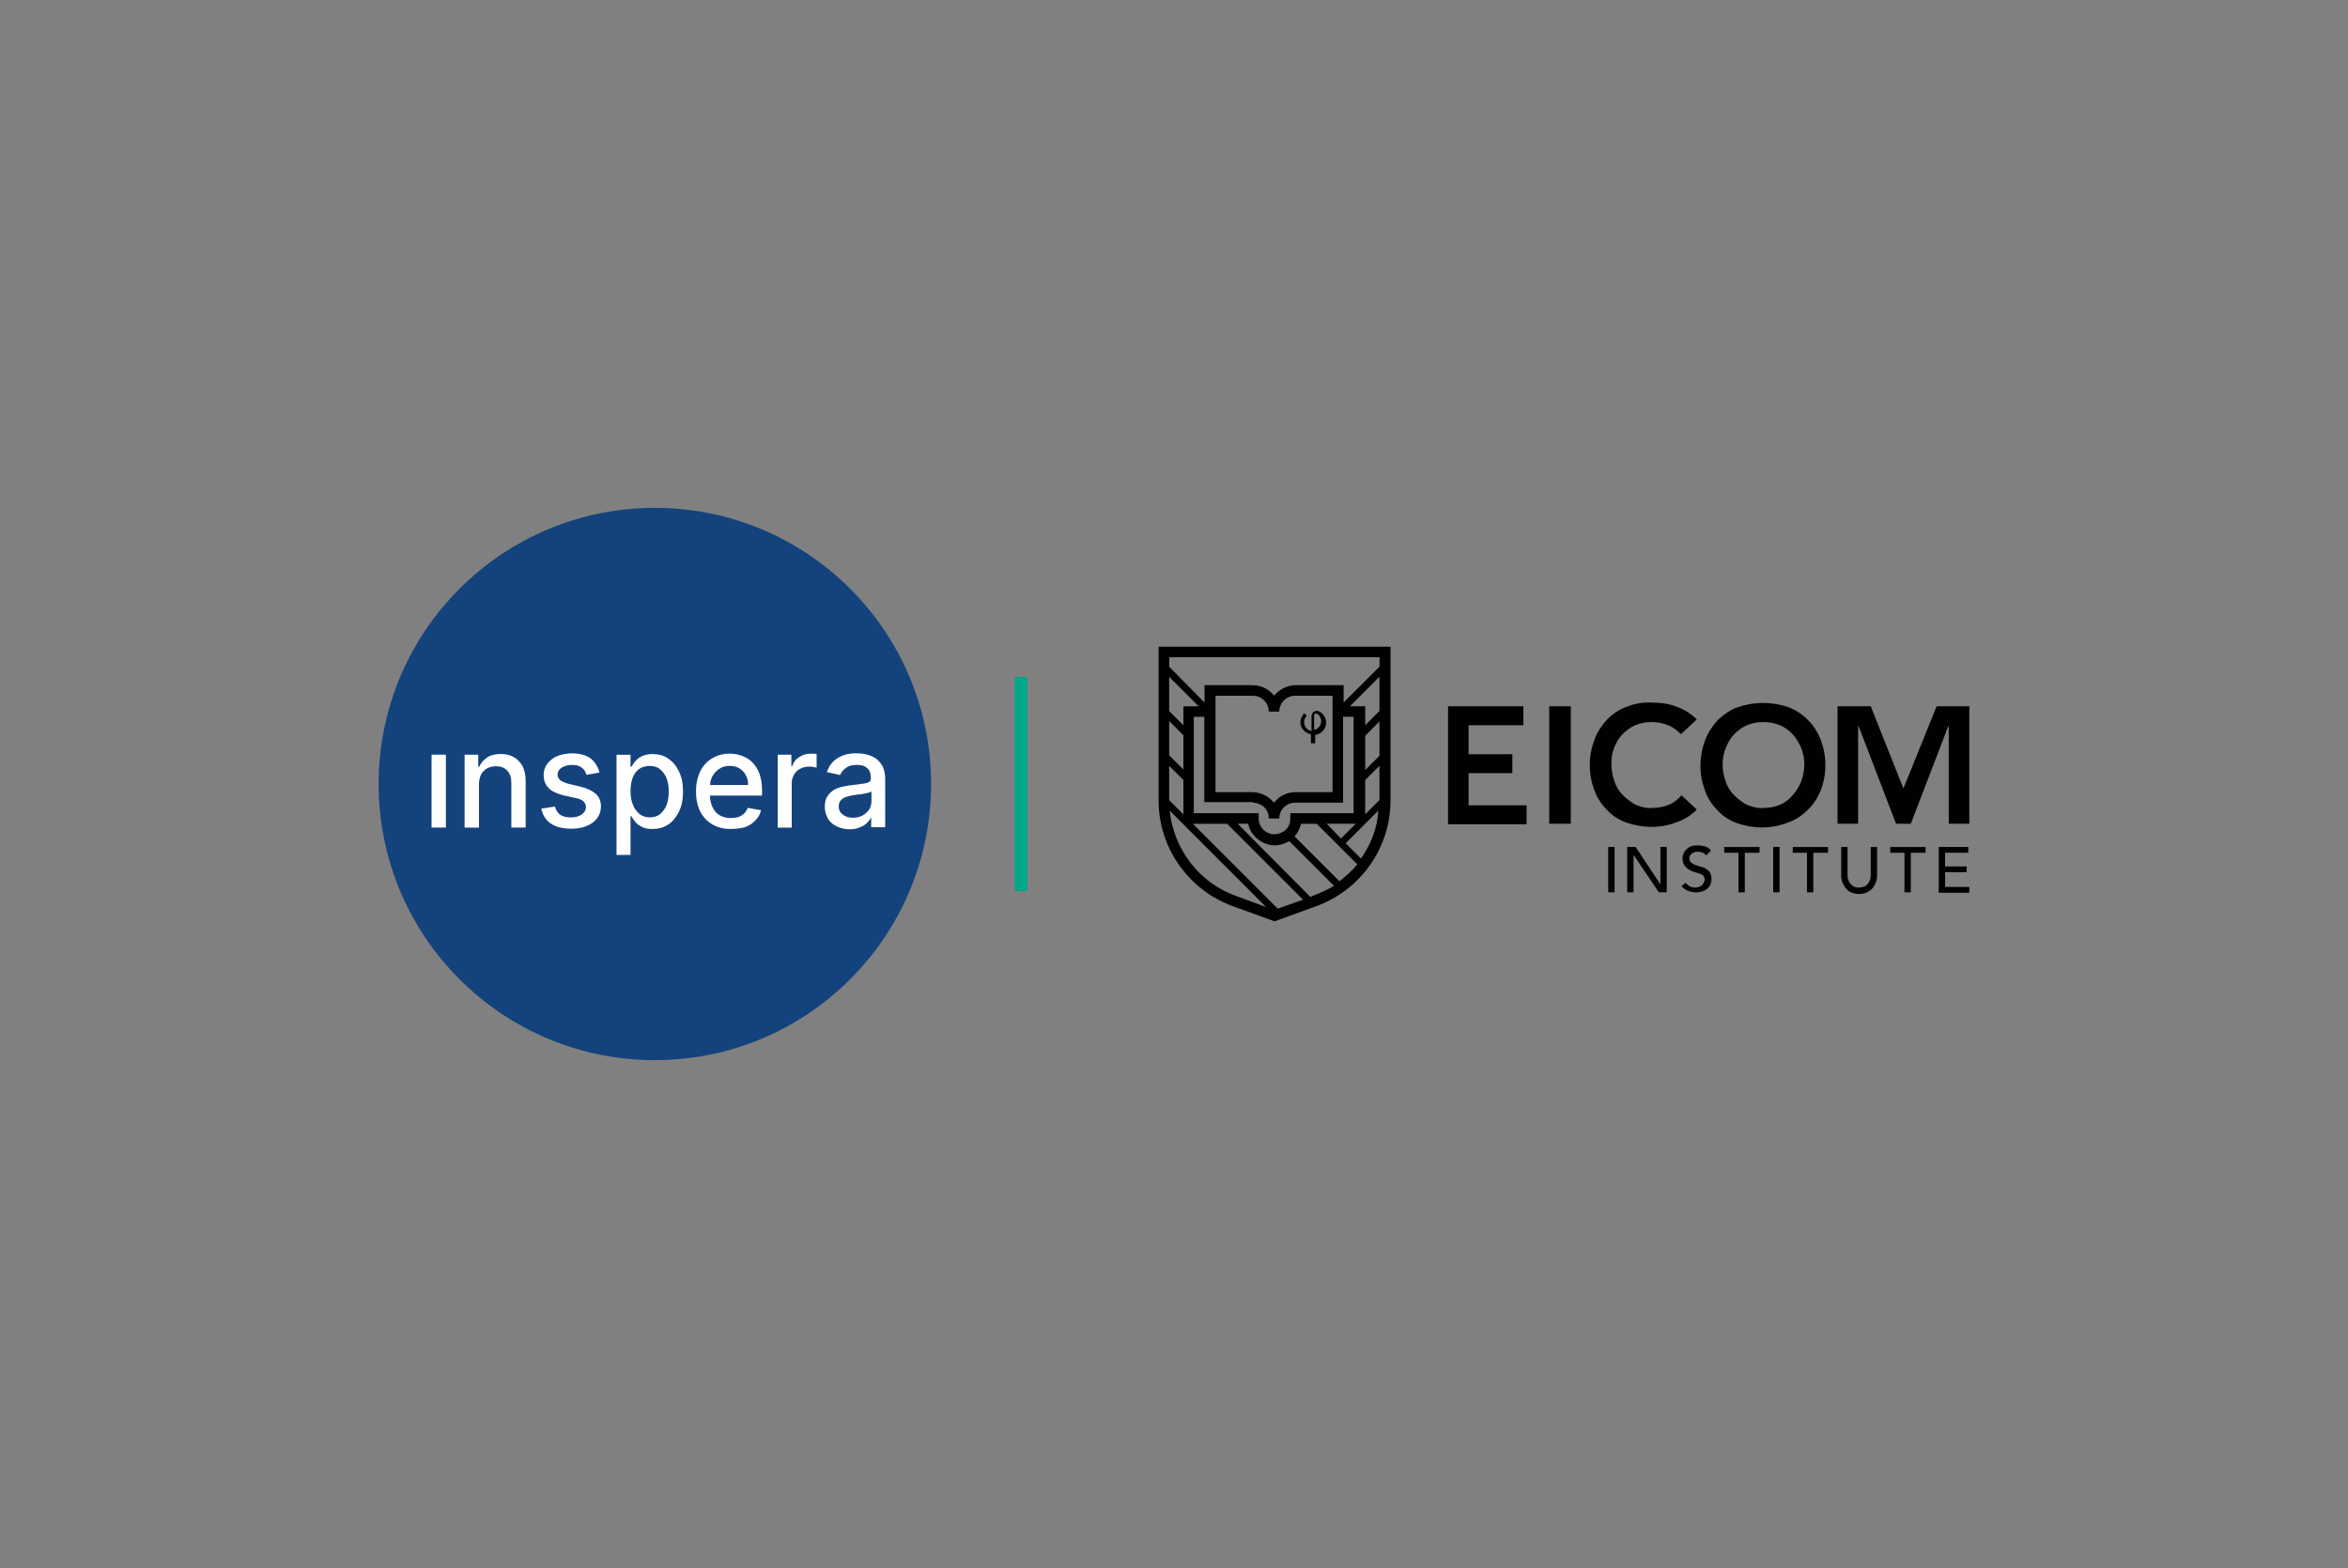 <?xml version="1.0" encoding="UTF-8"?>
<svg id="Layer_1" data-name="Layer 1" xmlns="http://www.w3.org/2000/svg" viewBox="0 0 500 334">
  <rect x="0" y="0" width="500" height="334" fill="#808080" stroke="none"/>
  <defs>
    <style>
      .cls-1 {
        fill: #14427c;
      }

      .cls-1, .cls-2, .cls-3, .cls-4 {
        stroke-width: 0px;
      }

      .cls-2 {
        fill: #00a788;
      }

      .cls-3 {
        fill: #fff;
      }

      .cls-4 {
        fill: #010101;
      }
    </style>
  </defs>
  <g>
    <g>
      <path class="cls-1" d="M198.27,167c0,32.48-26.33,58.82-58.82,58.82s-58.82-26.33-58.82-58.82,26.33-58.82,58.82-58.82,58.82,26.33,58.82,58.82"/>
      <rect class="cls-3" x="91.9" y="160.75" width="3.05" height="15.53"/>
      <path class="cls-3" d="M109.39,161.26c-.8-.44-1.67-.65-2.76-.65-1.16,0-2.11.22-2.9.73-.73.51-1.31,1.16-1.67,1.96h-.22v-2.54h-2.9v15.53h3.05v-9.22c0-.87.22-1.52.44-2.1.36-.58.8-1.02,1.31-1.31.58-.29,1.16-.44,1.89-.44,1.02,0,1.81.29,2.39.94.58.58.87,1.45.87,2.61v9.51h3.05v-9.87c0-1.23-.22-2.32-.65-3.19-.51-.87-1.09-1.52-1.89-1.96"/>
      <path class="cls-3" d="M123.68,167.58l-2.47-.58c-.87-.22-1.52-.51-1.89-.8s-.58-.73-.58-1.23c0-.58.29-1.09.87-1.45.58-.36,1.31-.58,2.18-.58.65,0,1.16.07,1.6.29s.8.51,1.02.8c.22.36.36.65.51,1.02l2.76-.51c-.36-1.23-.94-2.18-1.89-2.98-1.02-.73-2.32-1.09-3.99-1.09-1.16,0-2.25.22-3.12.58-.87.36-1.6.94-2.11,1.6-.51.65-.8,1.45-.8,2.4,0,1.09.29,2.03,1.02,2.76.65.73,1.74,1.23,3.19,1.6l2.61.58c.73.15,1.31.36,1.67.73s.51.73.51,1.23c0,.58-.29,1.09-.87,1.52-.58.44-1.38.65-2.39.65-.94,0-1.67-.22-2.25-.58-.51-.44-.87-.94-1.09-1.74l-2.9.44c.29,1.38.94,2.47,2.03,3.19,1.09.73,2.54,1.09,4.28,1.09,1.31,0,2.39-.15,3.34-.58.94-.36,1.74-.94,2.25-1.67.51-.73.8-1.52.8-2.47,0-1.09-.36-2.03-1.09-2.69-.73-.65-1.74-1.16-3.19-1.52"/>
      <path class="cls-3" d="M141.97,171.42c-.29.8-.8,1.45-1.38,1.96-.58.51-1.38.73-2.25.73s-1.6-.29-2.18-.73c-.58-.51-1.09-1.16-1.38-1.96-.36-.87-.51-1.82-.51-2.9s.15-2.03.44-2.83.8-1.45,1.38-1.89c.65-.44,1.38-.65,2.25-.65s1.67.22,2.25.73c.58.51,1.09,1.16,1.38,1.96.29.8.44,1.74.44,2.76,0,1.09-.15,2.03-.44,2.83M142.26,161.56c-.94-.65-2.11-.94-3.34-.94-.94,0-1.74.22-2.32.51-.58.29-1.02.65-1.38,1.09-.29.36-.58.8-.73,1.09h-.22v-2.54h-2.98v21.33h2.98v-8.27h.15c.22.36.44.73.8,1.16.29.44.8.8,1.38,1.09.58.36,1.38.51,2.32.51,1.23,0,2.39-.29,3.34-.94,1.02-.65,1.74-1.6,2.32-2.76.58-1.16.87-2.61.87-4.28s-.29-3.12-.87-4.28c-.58-1.23-1.31-2.1-2.32-2.76"/>
      <path class="cls-3" d="M151.2,167.21c.04-.66.19-1.26.49-1.82.36-.65.8-1.16,1.45-1.6.65-.44,1.38-.65,2.25-.65.8,0,1.45.15,2.03.51.58.36,1.09.8,1.38,1.45.36.58.51,1.31.51,2.11h-8.11,0ZM160.18,162.35c-.65-.65-1.45-1.09-2.25-1.38-.8-.29-1.67-.44-2.54-.44-1.45,0-2.68.36-3.77,1.02-1.09.65-1.96,1.6-2.54,2.83-.58,1.23-.87,2.61-.87,4.21s.29,2.98.87,4.21c.58,1.16,1.45,2.11,2.54,2.76,1.09.65,2.39,1.02,3.92,1.02,1.16,0,2.18-.15,3.05-.36.94-.36,1.67-.8,2.25-1.45.58-.58,1.02-1.31,1.23-2.18l-2.83-.51c-.22.51-.44.87-.8,1.23-.36.29-.73.58-1.23.73-.51.15-1.02.22-1.6.22-.87,0-1.67-.22-2.32-.58-.65-.36-1.16-.94-1.53-1.67-.35-.76-.56-1.59-.58-2.54h11.1v-1.09c0-1.45-.22-2.61-.58-3.63-.36-.94-.87-1.74-1.52-2.4"/>
      <path class="cls-3" d="M172.66,160.54c-.94,0-1.74.22-2.47.73-.73.44-1.23,1.09-1.52,1.96h-.15v-2.47h-2.9v15.53h2.98v-9.51c0-.65.22-1.31.51-1.81s.73-.94,1.31-1.23c.51-.29,1.16-.44,1.89-.44.29,0,.65,0,.94.07.29.07.51.15.65.15v-2.9c-.15-.07-.29-.07-.58-.07h-.65,0Z"/>
      <path class="cls-3" d="M185.58,170.62c0,.65-.15,1.23-.44,1.74-.36.51-.8.94-1.38,1.31-.65.36-1.31.51-2.18.51s-1.6-.22-2.18-.73c-.51-.36-.8-.94-.8-1.67,0-.58.15-.94.44-1.31.29-.29.65-.58,1.16-.73s1.02-.29,1.6-.36c.29-.07.58-.07.94-.15.36,0,.8-.07,1.16-.15.36-.07.73-.15,1.02-.22.36-.07.51-.15.65-.29v2.03h0ZM187.9,163.15c-.44-.73-.94-1.31-1.52-1.67-.58-.36-1.23-.65-1.96-.8-.65-.15-1.31-.22-1.96-.22-.94,0-1.81.07-2.69.36-.87.29-1.6.73-2.25,1.31-.65.58-1.09,1.38-1.45,2.32l2.83.65c.22-.58.65-1.09,1.23-1.52.58-.44,1.38-.65,2.4-.65.94,0,1.67.22,2.18.73.51.44.73,1.16.73,2.03v.07c0,.36-.07.65-.36.8-.22.15-.65.29-1.23.36-.58.07-1.31.22-2.25.29-.73.07-1.45.22-2.18.36-.65.15-1.31.36-1.89.73-.58.36-1.02.8-1.38,1.38s-.51,1.31-.51,2.18c0,1.02.29,1.89.73,2.61s1.09,1.23,1.89,1.6c.8.36,1.67.58,2.69.58.87,0,1.6-.15,2.18-.44.65-.22,1.16-.58,1.52-.94s.65-.8.87-1.16v2.11h2.98v-10.3c0-1.09-.22-2.03-.58-2.76"/>
    </g>
    <rect class="cls-2" x="216.07" y="144.18" width="2.75" height="45.63" rx=".46" ry=".46"/>
  </g>
  <g>
    <path class="cls-4" d="M246.72,137.76v32.78c0,9.99,6.29,18.97,15.71,22.45l8.98,3.26,8.98-3.26c9.43-3.48,15.71-12.46,15.71-22.45v-32.78h-49.39ZM248.97,144.16l6.29,6.29h-3.26v4.04l-3.03-3.03v-7.3ZM266.81,170.98c1.12,0,3.37.79,3.37,3.37h2.24c0-1.91,1.57-3.37,3.37-3.37h10.21v-18.3h2.24v20.54h-13.47v1.12c0,2.58-2.24,3.37-3.37,3.37-1.91,0-3.37-1.57-3.37-3.37v-1.12h-13.81v-20.54h2.24v18.18h10.33v.11ZM258.84,168.63v-20.43h7.97c1.91,0,3.37,1.57,3.37,3.37h2.24c0-1.91,1.57-3.37,3.37-3.37h7.97v20.54h-7.97c-1.8,0-3.48.9-4.49,2.24-1.12-1.35-2.81-2.24-4.6-2.24h-7.86v-.11ZM288.7,175.47l-3.14,3.14-3.03-3.14h6.17ZM248.97,153.59l3.03,3.03v7.3l-3.03-3.03s0-7.3,0-7.3ZM248.97,163.13l3.03,3.03v7.3l-3.03-3.03s0-7.3,0-7.3ZM263.22,190.85c-7.86-2.81-13.25-9.88-14.14-18.18l20.54,20.54-6.4-2.36ZM272.09,193.55l-18.07-18.07h7.3l16.16,16.16-5.39,1.91ZM279.5,190.85l-.45.22-15.49-15.6h2.24c.56,2.69,2.92,4.49,5.61,4.6,1.12,0,2.13-.34,3.14-.9l9.54,9.54c-1.46.79-3.03,1.57-4.6,2.13ZM285.22,187.71l-9.54-9.54c.67-.79,1.12-1.68,1.35-2.69h3.37l8.64,8.64c-1.12,1.35-2.47,2.58-3.82,3.59h0ZM289.82,182.88l-3.26-3.26,6.96-6.96c-.22,3.7-1.57,7.18-3.7,10.21h0ZM293.75,170.42l-3.03,3.03v-7.3l3.03-3.03v7.3ZM293.75,160.99l-3.03,3.03v-7.3l3.03-3.03v7.3ZM293.75,151.45l-3.03,3.03v-4.04h-3.26l6.29-6.29s0,7.3,0,7.3ZM293.75,142.02l-7.63,7.63v-3.7h-10.21c-1.8,0-3.48.9-4.6,2.24-1.12-1.46-2.81-2.24-4.6-2.24h-10.21v3.7l-7.52-7.63v-2.02h44.79v2.02Z"/>
    <path class="cls-4" d="M308.35,150.44h16.05v4.04h-11.67v6.17h9.32v4.04h-9.32v6.85h12.35v4.04h-16.72v-25.14Z"/>
    <path class="cls-4" d="M329.9,150.44h4.6v25.03h-4.6v-25.03Z"/>
    <path class="cls-4" d="M362.11,163.13c0-1.91.34-3.7,1.01-5.5.56-1.57,1.57-3.03,2.69-4.27,1.23-1.12,2.58-2.13,4.15-2.69,3.48-1.23,7.18-1.23,10.66-.11,1.57.56,3.03,1.46,4.27,2.69,1.23,1.23,2.13,2.58,2.81,4.27.67,1.8,1.01,3.59,1.01,5.5,0,1.8-.34,3.7-1.01,5.39-.67,1.57-1.57,3.03-2.81,4.15-1.23,1.23-2.58,2.13-4.27,2.69-1.68.67-3.59,1.01-5.39,1.01s-3.59-.34-5.28-.9c-1.57-.56-3.03-1.46-4.15-2.69-1.23-1.23-2.13-2.58-2.69-4.15-.67-1.8-1.01-3.59-1.01-5.39ZM366.83,162.79c0,1.23.22,2.58.67,3.7.34,1.12,1.01,2.13,1.8,2.92s1.68,1.46,2.69,2.02c1.12.45,2.36.79,3.48.67,1.23,0,2.47-.22,3.59-.67,1.01-.45,1.91-1.12,2.69-2.02.79-.9,1.35-1.91,1.8-2.92.45-1.23.67-2.47.67-3.7s-.22-2.36-.67-3.48c-.45-1.01-1.01-2.02-1.8-2.92-.79-.79-1.68-1.46-2.69-1.91-1.12-.45-2.36-.67-3.59-.67s-2.36.22-3.48.67c-1.01.45-1.91,1.12-2.69,1.91-.79.79-1.35,1.8-1.8,2.92-.45,1.12-.67,2.24-.67,3.48h0Z"/>
    <path class="cls-4" d="M357.96,156.39c-.79-.79-1.68-1.46-2.69-1.91-1.12-.45-2.36-.67-3.59-.67s-2.36.22-3.48.67c-1.01.45-1.91,1.12-2.69,1.91-.79.79-1.35,1.8-1.8,2.92s-.56,2.24-.56,3.48.22,2.58.67,3.7c.34,1.12,1.01,2.13,1.8,2.92s1.68,1.46,2.69,2.02c1.12.45,2.36.79,3.48.67,1.23,0,2.47-.22,3.59-.67,1.01-.45,1.91-1.12,2.69-2.02l3.26,3.03c-1.23,1.23-2.58,2.13-4.27,2.69-1.68.67-3.59,1.01-5.39,1.01s-3.59-.34-5.28-.9c-1.57-.56-3.03-1.46-4.15-2.69-1.23-1.23-2.13-2.58-2.69-4.15-.67-1.68-1.01-3.59-1.01-5.39,0-1.91.34-3.7,1.01-5.5.56-1.57,1.57-3.03,2.69-4.27,1.23-1.23,2.58-2.13,4.15-2.69,1.68-.67,3.48-1.01,5.28-.9,1.8,0,3.7.22,5.39.9,1.57.56,3.03,1.46,4.27,2.69l-3.37,3.14Z"/>
    <path class="cls-4" d="M391.3,150.44h7.07l6.96,17.51,7.07-17.51h6.96v25.03h-4.38v-20.77h-.11l-7.97,20.77h-3.14l-7.97-20.77h-.11v20.77h-4.38v-25.03Z"/>
    <path class="cls-4" d="M342.47,180.41h1.35v9.65h-1.35v-9.65Z"/>
    <path class="cls-4" d="M346.62,180.41h1.68l5.28,7.97h0v-7.97h1.35v9.65h-1.68l-5.39-7.97h0v7.97h-1.35v-9.65h.11Z"/>
    <path class="cls-4" d="M358.97,188.05c.22.34.56.56.9.79.34.11.79.22,1.12.22.22,0,.45,0,.67-.11s.45-.11.67-.34c.22-.11.34-.34.45-.56s.22-.45.22-.67c0-.34-.11-.67-.34-.9-.22-.22-.56-.34-.9-.45-.34-.11-.79-.22-1.12-.34-.45-.11-.79-.34-1.12-.56s-.67-.56-.9-.9c-.22-.45-.34-1.01-.34-1.46,0-.67.34-1.35.79-1.8.34-.34.67-.56,1.01-.67.45-.22,1.01-.22,1.46-.22.56,0,1.01.11,1.57.22.45.11.9.45,1.23.9l-1.01,1.01c-.22-.22-.45-.45-.67-.56-.34-.11-.67-.22-1.01-.22s-.56,0-.9.11c-.22.11-.45.22-.56.34s-.22.34-.34.45c-.11.11-.11.34-.11.45,0,.34.11.67.34.9.22.22.56.45.9.56s.79.22,1.12.34c.45.11.79.22,1.12.45s.67.45.9.79c.22.45.34.9.34,1.35s-.11.9-.22,1.23-.45.67-.67.9c-.34.22-.67.45-1.01.56-.45.11-.9.22-1.35.22-.56,0-1.23-.11-1.8-.34s-1.01-.56-1.35-1.01l.9-.67Z"/>
    <path class="cls-4" d="M370.31,181.65h-3.14v-1.23h7.52v1.23h-3.14v8.42h-1.35v-8.42h.11Z"/>
    <path class="cls-4" d="M377.6,180.41h1.35v9.65h-1.35v-9.65Z"/>
    <path class="cls-4" d="M384.9,181.65h-3.14v-1.23h7.52v1.23h-3.14v8.42h-1.35v-8.42h.11Z"/>
    <path class="cls-4" d="M393.43,180.41v5.95c0,.34,0,.67.11.9.11.34.22.67.45.9s.45.56.79.67c.34.22.79.22,1.12.22.45,0,.79-.11,1.12-.22.34-.11.56-.34.79-.67.22-.22.34-.56.45-.9.11-.34.11-.67.11-.9v-5.95h1.35v6.17c0,.56-.11,1.01-.34,1.57-.22.45-.45.9-.79,1.23s-.79.56-1.23.79c-.9.34-2.02.34-2.92,0-.45-.11-.9-.45-1.23-.79s-.56-.79-.79-1.23c-.22-.45-.34-1.01-.34-1.57v-6.17h1.35Z"/>
    <path class="cls-4" d="M405.66,181.65h-3.14v-1.23h7.52v1.23h-3.14v8.42h-1.35v-8.42h.11Z"/>
    <path class="cls-4" d="M412.85,180.41h6.29v1.23h-4.94v2.92h4.6v1.23h-4.6v3.14h5.16v1.23h-6.51v-9.77h0Z"/>
    <path class="cls-4" d="M279.16,158.08v-1.68c-1.35-.22-2.24-1.35-2.24-2.58,0-.67.34-1.35.79-1.91l.56.56c-.34.34-.56.79-.56,1.35s.22,1.12.67,1.46c.22.22.56.34.9.45v-3.14c0-.45.22-.79.56-1.01.34-.22.79-.22,1.12,0,1.35.67,1.8,2.36,1.12,3.59-.34.67-1.12,1.23-1.91,1.35h-.11v1.8h-.9v-.22ZM280.28,152.01h-.22c-.11.11-.22.22-.22.34v3.14c1.01-.22,1.68-1.23,1.46-2.24-.11-.56-.45-1.01-1.01-1.35.11.11,0,.11,0,.11h0Z"/>
  </g>
</svg>